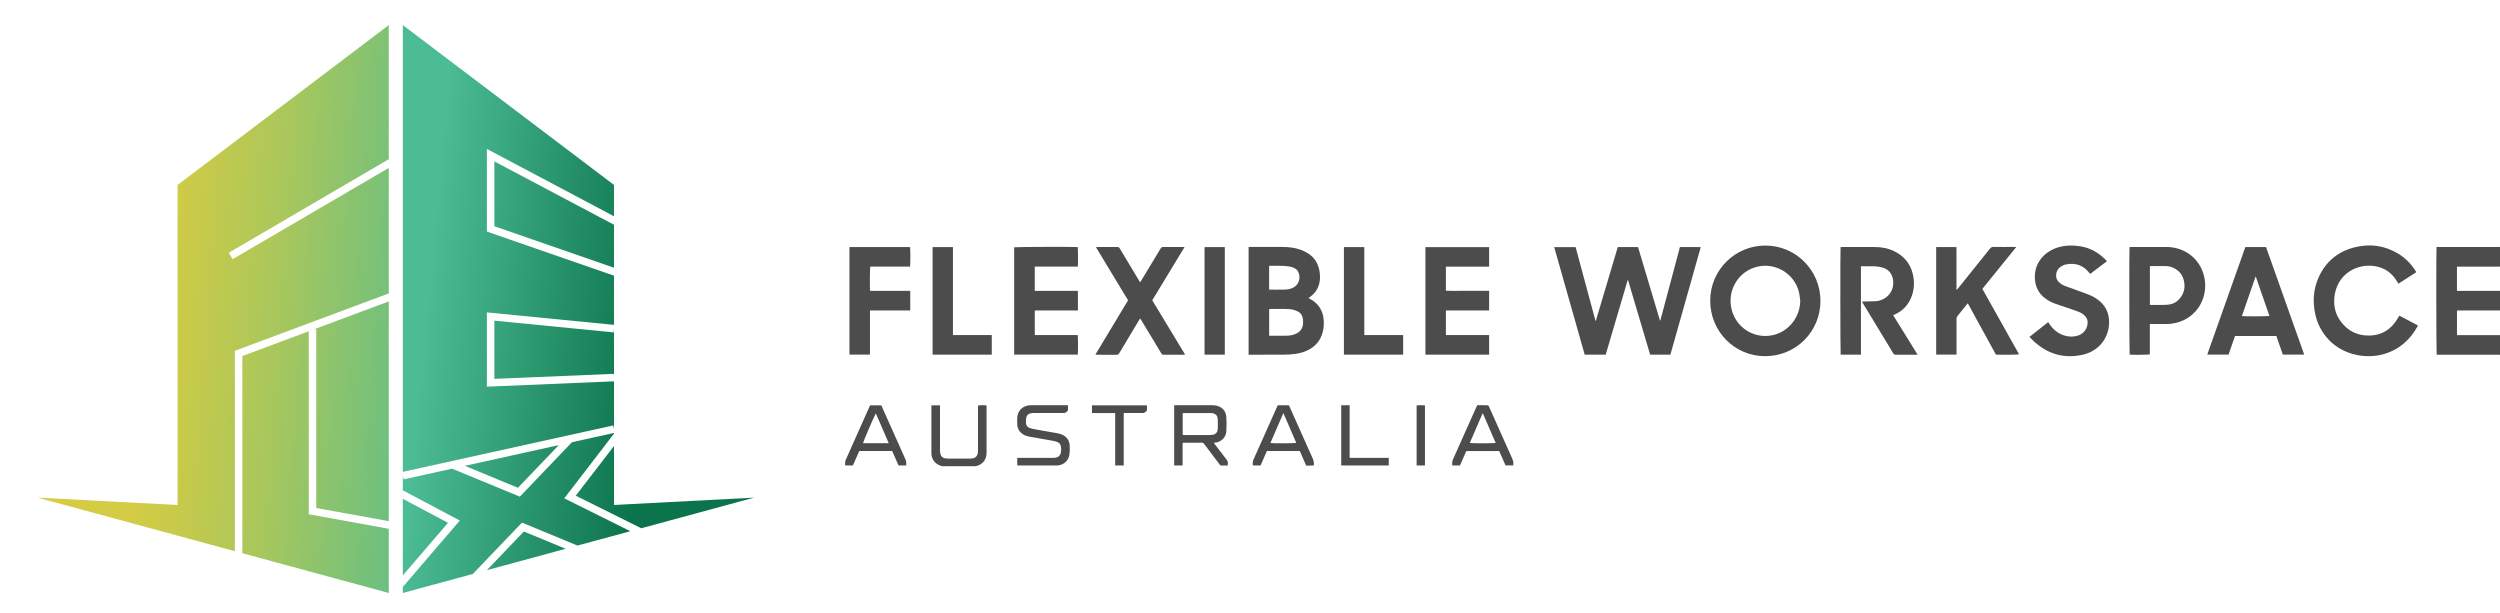 <svg xmlns="http://www.w3.org/2000/svg" xmlns:xlink="http://www.w3.org/1999/xlink" id="Layer_1" data-name="Layer 1" viewBox="0 0 841.48 206.49"><defs><style>      .cls-1 {        fill: none;      }      .cls-2 {        fill: url(#linear-gradient);      }      .cls-3 {        clip-path: url(#clippath);      }      .cls-4 {        fill: #4c4c4c;      }      .cls-5 {        clip-path: url(#clippath-1);      }      .cls-6 {        clip-path: url(#clippath-4);      }      .cls-7 {        clip-path: url(#clippath-3);      }      .cls-8 {        clip-path: url(#clippath-2);      }      .cls-9 {        clip-path: url(#clippath-7);      }      .cls-10 {        clip-path: url(#clippath-8);      }      .cls-11 {        clip-path: url(#clippath-6);      }      .cls-12 {        clip-path: url(#clippath-5);      }      .cls-13 {        clip-path: url(#clippath-9);      }      .cls-14 {        clip-path: url(#clippath-10);      }      .cls-15 {        clip-path: url(#clippath-11);      }      .cls-16 {        fill: url(#linear-gradient-8);      }      .cls-17 {        fill: url(#linear-gradient-9);      }      .cls-18 {        fill: url(#linear-gradient-3);      }      .cls-19 {        fill: url(#linear-gradient-4);      }      .cls-20 {        fill: url(#linear-gradient-2);      }      .cls-21 {        fill: url(#linear-gradient-6);      }      .cls-22 {        fill: url(#linear-gradient-7);      }      .cls-23 {        fill: url(#linear-gradient-5);      }      .cls-24 {        fill: url(#linear-gradient-10);      }      .cls-25 {        fill: url(#linear-gradient-11);      }    </style><clipPath id="clippath"><rect class="cls-1" x="12.64" y="8.44" width="828.84" height="191.15"></rect></clipPath><clipPath id="clippath-1"><polygon class="cls-1" points="105.65 110.86 106.44 110.86 106.44 170.99 130.86 175.42 130.86 101.45 105.65 110.86"></polygon></clipPath><linearGradient id="linear-gradient" x1="12.64" y1="199.58" x2="13.64" y2="199.58" gradientTransform="translate(-21622.02 -1310.18) rotate(90) scale(108.93 -108.93)" gradientUnits="userSpaceOnUse"><stop offset="0" stop-color="#d4cc44"></stop><stop offset=".14" stop-color="#c8ca4a"></stop><stop offset=".4" stop-color="#a9c75c"></stop><stop offset=".73" stop-color="#78c179"></stop><stop offset="1" stop-color="#4cbc94"></stop></linearGradient><clipPath id="clippath-2"><polygon class="cls-1" points="81.57 119.84 81.57 186.21 83.89 186.84 93.39 189.42 93.39 189.42 130.86 199.59 130.86 177.99 103.92 173.1 103.92 111.5 81.57 119.84"></polygon></clipPath><linearGradient id="linear-gradient-2" x1="12.64" y1="199.58" x2="13.64" y2="199.58" gradientTransform="translate(-21634.17 -1282.29) rotate(90) scale(108.93 -108.93)" gradientUnits="userSpaceOnUse"><stop offset="0" stop-color="#d4cc44"></stop><stop offset=".14" stop-color="#c8ca4a"></stop><stop offset=".4" stop-color="#a9c75c"></stop><stop offset=".73" stop-color="#78c179"></stop><stop offset="1" stop-color="#4cbc94"></stop></linearGradient><clipPath id="clippath-3"><polygon class="cls-1" points="130.86 8.44 93.39 36.81 59.77 62.25 59.77 169.97 12.64 167.5 66.58 182.14 70.44 183.19 79.04 185.52 79.04 118.08 130.86 98.76 130.86 56.51 78.28 87.25 77.01 85.07 130.82 53.61 130.86 53.69 130.86 8.44"></polygon></clipPath><linearGradient id="linear-gradient-3" x1="12.64" y1="199.56" x2="13.64" y2="199.56" gradientTransform="translate(-21667.05 -1302.29) rotate(90) scale(108.93 -108.93)" gradientUnits="userSpaceOnUse"><stop offset="0" stop-color="#d4cc44"></stop><stop offset=".14" stop-color="#c8ca4a"></stop><stop offset=".4" stop-color="#a9c75c"></stop><stop offset=".73" stop-color="#78c179"></stop><stop offset="1" stop-color="#4cbc94"></stop></linearGradient><clipPath id="clippath-4"><polygon class="cls-1" points="166.4 127.52 206.62 125.83 206.67 127.08 206.67 110.63 206.55 111.88 166.4 107.93 166.4 127.52"></polygon></clipPath><linearGradient id="linear-gradient-4" x1="12.64" y1="199.6" x2="13.64" y2="199.6" gradientTransform="translate(-14713.37 -870.06) rotate(90) scale(74.65 -74.65)" gradientUnits="userSpaceOnUse"><stop offset="0" stop-color="#4cbc94"></stop><stop offset="0" stop-color="#4cbc94"></stop><stop offset="1" stop-color="#0c744c"></stop></linearGradient><clipPath id="clippath-5"><polygon class="cls-1" points="135.58 8.44 135.58 158.82 206.4 143.2 206.67 144.43 206.67 128.35 163.88 130.15 163.88 105.15 206.67 109.35 206.67 92.79 163.88 77.95 163.88 50.13 206.67 72.8 206.67 62.25 173.05 36.81 135.58 8.44"></polygon></clipPath><linearGradient id="linear-gradient-5" x1="12.64" y1="199.63" x2="13.64" y2="199.63" gradientTransform="translate(-14730.66 -885.72) rotate(90) scale(74.65 -74.65)" gradientUnits="userSpaceOnUse"><stop offset="0" stop-color="#4cbc94"></stop><stop offset="0" stop-color="#4cbc94"></stop><stop offset="1" stop-color="#0c744c"></stop></linearGradient><clipPath id="clippath-6"><polygon class="cls-1" points="193.8 166.84 215.83 177.81 253.8 167.5 206.67 169.97 206.67 150.11 193.8 166.84"></polygon></clipPath><linearGradient id="linear-gradient-6" x1="12.64" y1="199.6" x2="13.64" y2="199.6" gradientTransform="translate(-14675.9 -865.13) rotate(90) scale(74.65 -74.65)" gradientUnits="userSpaceOnUse"><stop offset="0" stop-color="#4cbc94"></stop><stop offset="0" stop-color="#4cbc94"></stop><stop offset="1" stop-color="#0c744c"></stop></linearGradient><clipPath id="clippath-7"><polygon class="cls-1" points="166.4 76.15 206.67 90.12 206.67 75.65 166.4 54.33 166.4 76.15"></polygon></clipPath><linearGradient id="linear-gradient-7" x1="12.64" y1="199.59" x2="13.64" y2="199.59" gradientTransform="translate(-14712.03 -911.44) rotate(90) scale(74.65 -74.65)" gradientUnits="userSpaceOnUse"><stop offset="0" stop-color="#4cbc94"></stop><stop offset="0" stop-color="#4cbc94"></stop><stop offset="1" stop-color="#0c744c"></stop></linearGradient><clipPath id="clippath-8"><polygon class="cls-1" points="163.87 191.91 173.05 189.42 173.05 189.42 182.56 186.84 186.46 185.78 190.39 184.71 176.32 178.9 163.87 191.91"></polygon></clipPath><linearGradient id="linear-gradient-8" x1="12.64" y1="199.59" x2="13.64" y2="199.59" gradientTransform="translate(-14722.08 -799.14) rotate(90) scale(74.65 -74.65)" gradientUnits="userSpaceOnUse"><stop offset="0" stop-color="#4cbc94"></stop><stop offset="0" stop-color="#4cbc94"></stop><stop offset="1" stop-color="#0c744c"></stop></linearGradient><clipPath id="clippath-9"><polygon class="cls-1" points="192.51 148.85 174.97 167.17 152.16 157.75 135.85 161.35 135.58 160.12 135.58 165.03 154.77 175.21 135.58 197.56 135.58 199.59 159.14 193.19 175.69 175.91 194.38 183.63 196.01 183.19 199.86 182.14 212.17 178.8 189.93 167.74 206.67 145.96 206.67 145.72 192.51 148.85"></polygon></clipPath><linearGradient id="linear-gradient-9" x1="12.64" y1="199.59" x2="13.64" y2="199.59" gradientTransform="translate(-14724.94 -807.49) rotate(90) scale(74.65 -74.65)" gradientUnits="userSpaceOnUse"><stop offset="0" stop-color="#4cbc94"></stop><stop offset="0" stop-color="#4cbc94"></stop><stop offset="1" stop-color="#0c744c"></stop></linearGradient><clipPath id="clippath-10"><polygon class="cls-1" points="135.58 193.69 150.8 175.97 135.58 167.89 135.58 193.69"></polygon></clipPath><linearGradient id="linear-gradient-10" x1="12.64" y1="199.6" x2="13.64" y2="199.6" gradientTransform="translate(-14756.06 -769.54) rotate(90) scale(74.65 -74.65)" gradientUnits="userSpaceOnUse"><stop offset="0" stop-color="#4cbc94"></stop><stop offset="0" stop-color="#4cbc94"></stop><stop offset="1" stop-color="#0c744c"></stop></linearGradient><clipPath id="clippath-11"><polygon class="cls-1" points="156.47 156.8 174.34 164.18 188.08 149.82 156.47 156.8"></polygon></clipPath><linearGradient id="linear-gradient-11" x1="12.64" y1="199.58" x2="13.64" y2="199.58" gradientTransform="translate(-14725.48 -820.14) rotate(90) scale(74.65 -74.65)" gradientUnits="userSpaceOnUse"><stop offset="0" stop-color="#4cbc94"></stop><stop offset="0" stop-color="#4cbc94"></stop><stop offset="1" stop-color="#0c744c"></stop></linearGradient></defs><g class="cls-3"><path class="cls-4" d="M841.48,119.42c-.24,0-.48-.02-.72-.02-6.63,0-13.27,0-19.9,0h-.7c-.13-.47-.17-35.3-.05-36.26h.69c6.66,0,13.31,0,19.97,0,.24,0,.48-.01,.72-.02v6.61c-.24,0-.48,.02-.72,.02-4.35,0-8.7,0-13.04,0h-.74v8.15h.74c4.59,0,9.18,0,13.77,0v6.61c-4.7,0-9.41,0-14.11,0-.13,0-.26,.04-.39,.06v8.23h.69c3.08,0,6.17,0,9.25,0,1.52,0,3.04,.01,4.56,.01v6.61Z"></path><path class="cls-4" d="M317.13,156.93c-.15-.05-.3-.11-.45-.15-1.8-.52-3.06-2.08-3.17-3.96-.01-.2-.01-.4-.01-.6,0-5.05,0-10.1,0-15.14v-.64h2.9v.73c0,4.77,0,9.53,0,14.3,0,.44,.03,.88,.13,1.31,.2,.87,.78,1.38,1.66,1.51,.33,.05,.68,.07,1.02,.07,2.39,0,4.77,0,7.16,0,.26,0,.52-.01,.78-.04,1.21-.14,1.87-.81,2-2.02,.03-.32,.03-.64,.03-.96,0-4.71,0-9.41,0-14.12v-.71c.44-.14,2.04-.17,2.85-.05,.01,.14,.04,.3,.04,.45,0,5.17,0,10.34,0,15.5,0,2.03-1.08,3.62-2.83,4.26-.26,.09-.53,.18-.79,.26h-11.31Z"></path><path class="cls-4" d="M565.46,83.16h6.88s.03,.05,.04,.07c0,.02,.03,.04,.02,.06-.02,.12-.03,.24-.07,.35-3.36,11.9-6.72,23.8-10.09,35.73h-6.82c-2.48-8.35-4.96-16.72-7.44-25.1-.04,0-.08,0-.12,.01-2.46,8.36-4.92,16.72-7.39,25.09h-7.07c-3.42-12.05-6.84-24.09-10.27-36.2h7.21c2.22,8.25,4.46,16.53,6.69,24.81,.04,0,.08,.01,.11,.02,2.46-8.27,4.92-16.55,7.39-24.84h6.82c2.46,8.22,4.91,16.46,7.37,24.7,.04,0,.09,0,.14,0,2.19-8.22,4.38-16.43,6.59-24.71"></path><path class="cls-4" d="M440.44,100.32c.19,.11,.33,.19,.46,.26,2.94,1.57,4.46,4.04,4.67,7.34,.09,1.41-.05,2.8-.44,4.16-.66,2.3-2.02,4.07-4.06,5.31-1.64,1-3.44,1.54-5.32,1.76-1.23,.15-2.48,.22-3.72,.23-3.67,.03-7.34,.01-11.01,.01h-.75v-36.24c.22-.01,.42-.03,.61-.03,3.55,0,7.1,0,10.65,0,2.13,0,4.25,.2,6.27,.95,.8,.3,1.6,.66,2.33,1.11,2.31,1.42,3.6,3.54,4.02,6.19,.2,1.27,.23,2.56-.04,3.82-.42,1.97-1.47,3.53-3.1,4.7-.17,.12-.35,.25-.57,.41m-13.24,12.67c.13,.02,.18,.04,.24,.04,1.9,0,3.81,.02,5.71-.02,1.04-.02,2.07-.21,3.04-.64,1.37-.62,2.19-1.66,2.38-3.15,.07-.53,.06-1.08,0-1.62-.11-1.08-.53-2.03-1.5-2.61-.42-.25-.9-.45-1.37-.6-1-.31-2.05-.38-3.09-.38-1.64,0-3.29,0-4.93,0-.15,0-.31,.02-.49,.04v8.94Zm0-15.49c1.9,0,3.74,.03,5.58-.02,.61-.01,1.23-.16,1.82-.35,2.35-.74,3.44-3.28,2.4-5.53-.22-.49-.54-.9-1.01-1.16-.41-.24-.85-.48-1.31-.58-.88-.18-1.78-.31-2.67-.35-1.44-.06-2.88-.02-4.33-.02-.15,0-.31,.02-.5,.03v7.96Z"></path><path class="cls-4" d="M612.75,101.3c-.02,10.38-8.31,18.62-18.69,18.59-10.25-.03-18.45-8.38-18.42-18.73,.03-10.28,8.37-18.56,18.65-18.51,10.22,.04,18.48,8.39,18.46,18.65m-6.8-.07c-.12-.89-.19-1.79-.38-2.67-1.5-6.72-8.58-10.7-15.1-8.5-5.9,1.98-9.22,8.32-7.55,14.38,1.63,5.88,7.3,9.5,13.29,8.47,5.56-.96,9.69-5.94,9.74-11.68"></path><path class="cls-4" d="M645.45,119.4h-1.9c-1.8,0-3.61-.01-5.41,.01-.43,0-.68-.13-.9-.51-2.16-3.59-4.34-7.16-6.51-10.74-1.22-2-2.43-4.01-3.65-6.01-.11-.18-.21-.38-.36-.64,.28-.01,.49-.03,.7-.03,1.28-.03,2.57-.03,3.85-.09,.95-.05,1.85-.33,2.7-.76,2.35-1.19,3.62-3.72,3.22-6.37-.37-2.46-1.72-3.86-4.28-4.38-.7-.14-1.43-.23-2.15-.25-1.32-.04-2.65-.02-3.97-.02-.12,0-.23,.02-.41,.04v29.72h-6.83c-.12-.44-.15-35.45-.03-36.19,.16-.01,.34-.04,.51-.04,3.65,0,7.3-.02,10.95,0,2.29,.01,4.51,.4,6.59,1.41,3.85,1.89,6.02,4.98,6.55,9.22,.28,2.29-.02,4.52-.94,6.64-1.08,2.47-2.86,4.27-5.32,5.39-.2,.09-.4,.18-.64,.29,2.74,4.43,5.46,8.81,8.24,13.3"></path><path class="cls-4" d="M651.68,83.17h6.84c.04,.95,.01,1.9,.02,2.85,0,.96,0,1.92,0,2.88v8.62s.07,.03,.11,.04c.12-.14,.25-.28,.37-.43,3.59-4.47,7.18-8.93,10.76-13.41,.34-.43,.68-.62,1.25-.61,2.3,.04,4.61,.01,6.92,.01h.73c-3.86,4.76-7.62,9.41-11.43,14.11,4.12,7.34,8.23,14.68,12.36,22.04-.46,.14-6.54,.2-7.81,.08-3.13-5.71-6.27-11.45-9.45-17.25-.15,.15-.27,.27-.37,.4-1.04,1.3-2.07,2.6-3.12,3.89-.23,.28-.31,.57-.31,.93,0,3.76,0,7.53,0,11.3v.74h-6.85v-36.2Z"></path><path class="cls-4" d="M807.65,106.27c2.04,1.08,4.11,2.17,6.17,3.25-.02,.11-.02,.17-.04,.22-2.56,4.7-6.3,7.99-11.5,9.47-5.96,1.69-13.49,.26-18.29-4.69-2.48-2.56-4.05-5.6-4.76-9.08-.84-4.16-.54-8.23,1.21-12.11,2.48-5.48,6.75-8.87,12.58-10.2,4.95-1.13,9.68-.44,14.07,2.18,2.47,1.47,4.45,3.46,5.98,5.89,.07,.12,.14,.24,.24,.42-2.01,1.28-4.01,2.56-6.03,3.86-.16-.27-.3-.49-.43-.71-1.29-2.11-2.99-3.77-5.35-4.63-6.38-2.3-14.18,1.01-15.61,8.78-.75,4.06,.25,7.69,3.17,10.67,2.27,2.32,5.11,3.39,8.35,3.35,4.44-.06,7.63-2.21,9.78-6.01,.11-.19,.21-.39,.32-.58,.02-.03,.06-.05,.14-.11"></path><path class="cls-4" d="M755.78,83.16h6.95c4.27,12.03,8.55,24.09,12.85,36.2h-7.2c-.72-2.08-1.45-4.17-2.18-6.27h-13.91c-.72,2.08-1.45,4.15-2.18,6.26h-7.09s-.02-.02-.03-.03c-.01-.02-.02-.04-.02-.06,4.19-11.85,8.39-23.69,12.59-35.54,.07-.19,.14-.37,.21-.57m-1.17,23.25c1.05,.13,8.81,.08,9.27-.05-1.52-4.4-3.04-8.8-4.57-13.2-.04,0-.08,0-.12,.01-1.52,4.4-3.04,8.79-4.58,13.24"></path><path class="cls-4" d="M348.3,97.91h14.52v6.58h-14.52v8.29c2.42,.02,4.83,0,7.25,.01,2.4,0,4.81,0,7.2,0,.13,.49,.14,5.96,.02,6.57h-21.41v-36.13c.44-.13,20.03-.19,21.38-.07,.13,.41,.17,5.66,.04,6.57h-14.49v8.17Z"></path><path class="cls-4" d="M501.22,104.51h-14.54v8.28h14.55v6.58h-21.44v-36.19h21.43v6.57c-1.22,0-2.43,0-3.64,0-1.2,0-2.4,0-3.61,0h-7.29v8.11c1.6,.07,3.22,.02,4.83,.03,1.6,.01,3.21,0,4.81,0h4.91v6.61Z"></path><path class="cls-4" d="M723.62,109.07v10.22c-.46,.13-5.77,.18-6.8,.07-.12-.42-.17-35.17-.05-36.18,.14-.01,.3-.04,.45-.04,4.05,0,8.1-.03,12.15,0,5.99,.06,10.96,3.88,12.44,9.56,1.82,6.98-2.05,14.15-9.31,15.96-1.05,.26-2.13,.4-3.21,.4-1.64,0-3.29,0-4.93,0h-.74m.02-19.47v12.99c.1,.03,.17,.06,.25,.06,1.9-.02,3.82,.06,5.71-.08,2.11-.16,3.73-1.26,4.81-3.09,.71-1.21,.99-2.54,.85-3.93-.25-2.59-1.53-4.46-3.95-5.5-.82-.35-1.69-.48-2.58-.49-1.52,0-3.05,0-4.57,0-.16,0-.31,.02-.52,.04"></path><path class="cls-4" d="M383.76,95.03c.18-.28,.29-.47,.41-.65,2.15-3.56,4.32-7.12,6.46-10.7,.25-.42,.52-.56,1-.55,2.12,.03,4.25,.01,6.37,.01h.72c-3.64,6.03-7.26,11.95-10.88,17.93,3.67,6.07,7.34,12.14,11.06,18.29-.24,.02-.39,.04-.54,.04-2.22,0-4.45-.01-6.67,.01-.4,0-.61-.14-.8-.46-2.24-3.73-4.49-7.44-6.73-11.16-.11-.18-.23-.36-.39-.61-.16,.24-.28,.42-.39,.6-2.21,3.69-4.44,7.38-6.63,11.08-.25,.42-.52,.56-.99,.56-2.12-.03-4.25-.01-6.37-.01h-.56c-.03-.07-.05-.08-.05-.1,0-.02,0-.04,0-.06,.01-.04,.03-.08,.05-.11,3.61-6.01,7.22-12.01,10.87-18.06-3.58-5.93-7.17-11.87-10.81-17.88,.25-.02,.42-.05,.58-.05,2.18,0,4.37,.01,6.55-.01,.43,0,.68,.13,.9,.51,2.14,3.6,4.3,7.18,6.46,10.77,.11,.18,.23,.36,.39,.62"></path><path class="cls-4" d="M689.41,108.43c.19,.29,.35,.52,.5,.75,1.29,1.85,2.95,3.21,5.16,3.81,1.48,.41,2.97,.44,4.44-.07,1.97-.69,3.18-2.39,3.17-4.42,0-.89-.34-1.63-.97-2.25-.57-.56-1.23-.98-1.96-1.26-1.21-.47-2.45-.89-3.68-1.31-1.44-.49-2.9-.94-4.32-1.46-1.3-.48-2.52-1.13-3.61-2-1.91-1.51-2.92-3.51-3.17-5.92-.57-5.34,2.81-9.4,7.44-10.94,1.91-.64,3.87-.82,5.87-.68,1.24,.08,2.47,.26,3.67,.6,2.82,.8,5.12,2.41,7.13,4.5,.03,.03,.03,.07,.08,.16-1.85,1.4-3.72,2.81-5.63,4.26-.13-.15-.24-.27-.35-.41-2.02-2.6-4.7-3.4-7.85-2.78-.57,.11-1.15,.38-1.64,.71-1.23,.81-1.71,2.02-1.59,3.47,.06,.73,.43,1.32,.96,1.82,.58,.54,1.25,.95,1.98,1.23,1.4,.54,2.82,1.02,4.23,1.54,1.39,.51,2.79,1,4.16,1.56,1.23,.51,2.35,1.2,3.36,2.07,1.93,1.66,2.92,3.78,3.09,6.29,.38,5.47-3.1,10.37-8.71,11.67-6.01,1.39-11.44,.01-16.12-4.06-.66-.58-1.27-1.22-1.97-1.9,2.14-1.7,4.21-3.32,6.34-5"></path><path class="cls-4" d="M285.91,83.17h20.4c.13,.44,.15,5.85,.02,6.57h-13.41c-.14,.48-.18,7.08-.06,8.16,4.48,0,8.98,0,13.52,0v6.6c-1.5,.01-3,0-4.49,0-1.5,0-3.01,0-4.51,0h-4.56v14.85h-6.9v-36.19Z"></path><polygon class="cls-4" points="320.75 112.78 333.82 112.78 333.82 119.37 313.9 119.37 313.9 83.17 320.75 83.17 320.75 112.78"></polygon><polygon class="cls-4" points="472.29 112.78 472.29 119.37 452.35 119.37 452.35 83.17 459.21 83.17 459.21 112.78 472.29 112.78"></polygon><rect class="cls-4" x="405.44" y="83.17" width="6.82" height="36.2"></rect><path class="cls-4" d="M395.22,136.42c.22,0,.42-.03,.61-.03,4.05,0,8.1,0,12.15,0,.5,0,1.01,.04,1.49,.15,1.79,.4,3.14,1.79,3.28,3.62,.13,1.69,.11,3.4,.02,5.1-.11,1.94-1.83,3.64-3.9,3.74-.08,0-.15,.02-.29,.05,.12,.18,.2,.33,.31,.47,1.27,1.66,2.53,3.31,3.8,4.97,.68,.89,.7,.98,.52,2.22-.74,0-1.5,.02-2.25-.01-.14,0-.3-.18-.4-.31-.72-.94-1.43-1.88-2.14-2.83-1.02-1.36-2.06-2.71-3.07-4.09-.24-.32-.48-.47-.89-.46-1.92,.02-3.85,.01-5.77,.01h-.59c-.08,.66-.03,1.3-.04,1.93,0,.64,0,1.28,0,1.92v3.81h-2.84v-20.25Zm2.87,9.99c.21,.01,.37,.02,.53,.02,2.89,0,5.77,0,8.65,0,.24,0,.48-.02,.72-.05,1.13-.15,1.81-.77,1.88-1.91,.08-1.15,.08-2.32,0-3.47-.08-1.21-.84-1.86-2.04-1.96-.16-.01-.32-.01-.48-.01-2.9,0-5.81,0-8.71,0-.17,0-.35,.02-.55,.03v7.35Z"></path><path class="cls-4" d="M342.4,156.68v-2.56h.71c3.71,0,7.42,0,11.13,0,.36,0,.72-.02,1.08-.07,.92-.13,1.54-.7,1.73-1.6,.15-.71,.17-1.43,.05-2.15-.11-.69-.48-1.2-1.11-1.47-.47-.2-.98-.35-1.49-.44-2.7-.49-5.4-.96-8.1-1.44-.7-.12-1.36-.35-1.97-.72-1.29-.77-1.97-1.91-2.04-3.4-.03-.62-.02-1.24-.01-1.86,.02-2.68,1.77-4.48,4.46-4.58,.5-.02,1,0,1.5,0h11.13c0,.57,.03,1.09,0,1.6-.03,.43-.83,1.03-1.31,1.03-3.07,0-6.14,0-9.2,0-.42,0-.84,0-1.26,0-.26,0-.52,.04-.77,.09-.8,.17-1.35,.67-1.5,1.46-.12,.64-.14,1.31-.08,1.96,.07,.73,.52,1.27,1.22,1.51,.6,.21,1.23,.36,1.86,.47,2.52,.46,5.05,.88,7.57,1.34,.43,.08,.86,.2,1.27,.36,1.66,.66,2.65,1.86,2.77,3.66,.07,1.01,.06,2.05-.06,3.06-.25,2.1-1.96,3.62-4.07,3.74-.22,.01-.44,.01-.66,.01-4.07,0-8.14,0-12.21,0-.2,0-.39-.02-.62-.03"></path><path class="cls-4" d="M305.06,156.67h-2.62c-.7-1.59-1.42-3.22-2.14-4.86h-11.08c-.7,1.6-1.42,3.22-2.14,4.87h-2.6c0-.62-.11-1.21,.15-1.81,2.69-6.01,5.37-12.03,8.05-18.04,.06-.13,.12-.25,.2-.4h3.75c.09,.18,.18,.38,.27,.58,2.63,5.89,5.24,11.78,7.89,17.66,.3,.66,.26,1.31,.25,2.01m-10.24-17.53c-.41,.56-4.29,9.59-4.32,10.02h8.66c-1.46-3.38-2.89-6.68-4.33-10.02"></path><path class="cls-4" d="M506.75,156.66c-.7-1.6-1.41-3.21-2.12-4.84h-11.09c-.7,1.6-1.41,3.21-2.13,4.85h-2.59c-.05-.69-.08-1.34,.22-2,2.63-5.84,5.23-11.7,7.84-17.55,.11-.24,.22-.47,.35-.73,1.17,0,2.33,0,3.49,.01,.12,0,.26,.14,.36,.24,.08,.08,.11,.21,.15,.32,2.59,5.8,5.16,11.59,7.77,17.38,.33,.74,.46,1.47,.34,2.31h-2.58Zm-7.67-17.63c-1.49,3.44-2.92,6.75-4.36,10.07,.63,.15,8.2,.14,8.72,0-1.44-3.32-2.87-6.63-4.36-10.06"></path><path class="cls-4" d="M424.28,156.68h-2.59c-.03-.67-.09-1.3,.2-1.94,2.65-5.92,5.29-11.84,7.93-17.76,.08-.18,.17-.36,.27-.58,.9,0,1.8-.01,2.7,0,1.3,.02,.95-.23,1.47,.95,2.53,5.64,5.03,11.3,7.58,16.94,.34,.76,.49,1.51,.37,2.4-.41,0-.84,.02-1.27,.02-.42,0-.84,0-1.29,0-.72-1.65-1.44-3.27-2.15-4.91h-11.07c-.71,1.63-1.43,3.25-2.14,4.88m7.75-17.5s-.08,0-.13-.01c-1.43,3.31-2.88,6.61-4.3,9.95,.81,.15,8.28,.11,8.71-.04-1.43-3.3-2.86-6.6-4.28-9.9"></path><path class="cls-4" d="M386.05,136.43c0,.54,.03,1.06,0,1.57-.03,.4-.83,1.02-1.26,1.02-1.7,0-3.41,0-5.11,0h-1.44v17.65h-2.88v-17.64h-7.82v-2.6h18.52Z"></path><path class="cls-4" d="M454.27,154.11h13.18v2.56h-16.01v-20.26c.93-.04,1.85-.01,2.84-.02v17.72Z"></path><path class="cls-4" d="M479.63,156.68h-2.81v-20.18c.41-.13,2.09-.15,2.81-.03v20.22Z"></path></g><g class="cls-5"><rect class="cls-2" x="80.46" y="123.21" width="75.58" height="30.45" transform="translate(-28.29 246.48) rotate(-85.89)"></rect></g><g class="cls-8"><rect class="cls-20" x="60.52" y="127.81" width="91.39" height="55.48" transform="translate(-56.53 250.35) rotate(-85.89)"></rect></g><g class="cls-7"><rect class="cls-18" x="-20.79" y="31.69" width="185.09" height="130.59" transform="translate(-30.12 161.61) rotate(-85.89)"></rect></g><g class="cls-6"><rect class="cls-19" x="174.96" y="96.79" width="23.15" height="41.88" transform="translate(52.41 292.84) rotate(-84.81)"></rect></g><g class="cls-12"><rect class="cls-23" x="93.03" y="41.42" width="156.2" height="84.41" transform="translate(72.34 246.48) rotate(-84.81)"></rect></g><g class="cls-11"><rect class="cls-21" x="207.29" y="132.83" width="33.02" height="62.26" transform="translate(40.25 372) rotate(-84.81)"></rect></g><g class="cls-9"><rect class="cls-22" x="166.89" y="50.55" width="39.29" height="43.35" transform="translate(97.72 251.45) rotate(-84.81)"></rect></g><g class="cls-10"><rect class="cls-16" x="169.45" y="171.61" width="15.36" height="27.59" transform="translate(-23.55 345.02) rotate(-84.81)"></rect></g><g class="cls-13"><rect class="cls-17" x="143.58" y="132.08" width="60.58" height="81.15" transform="translate(-13.81 330.18) rotate(-84.81)"></rect></g><g class="cls-14"><rect class="cls-24" x="129.66" y="172.04" width="27.06" height="17.49" transform="translate(-49.82 307.02) rotate(-84.81)"></rect></g><g class="cls-15"><rect class="cls-25" x="163.7" y="140.61" width="17.16" height="32.78" transform="translate(.32 314.36) rotate(-84.81)"></rect></g></svg>